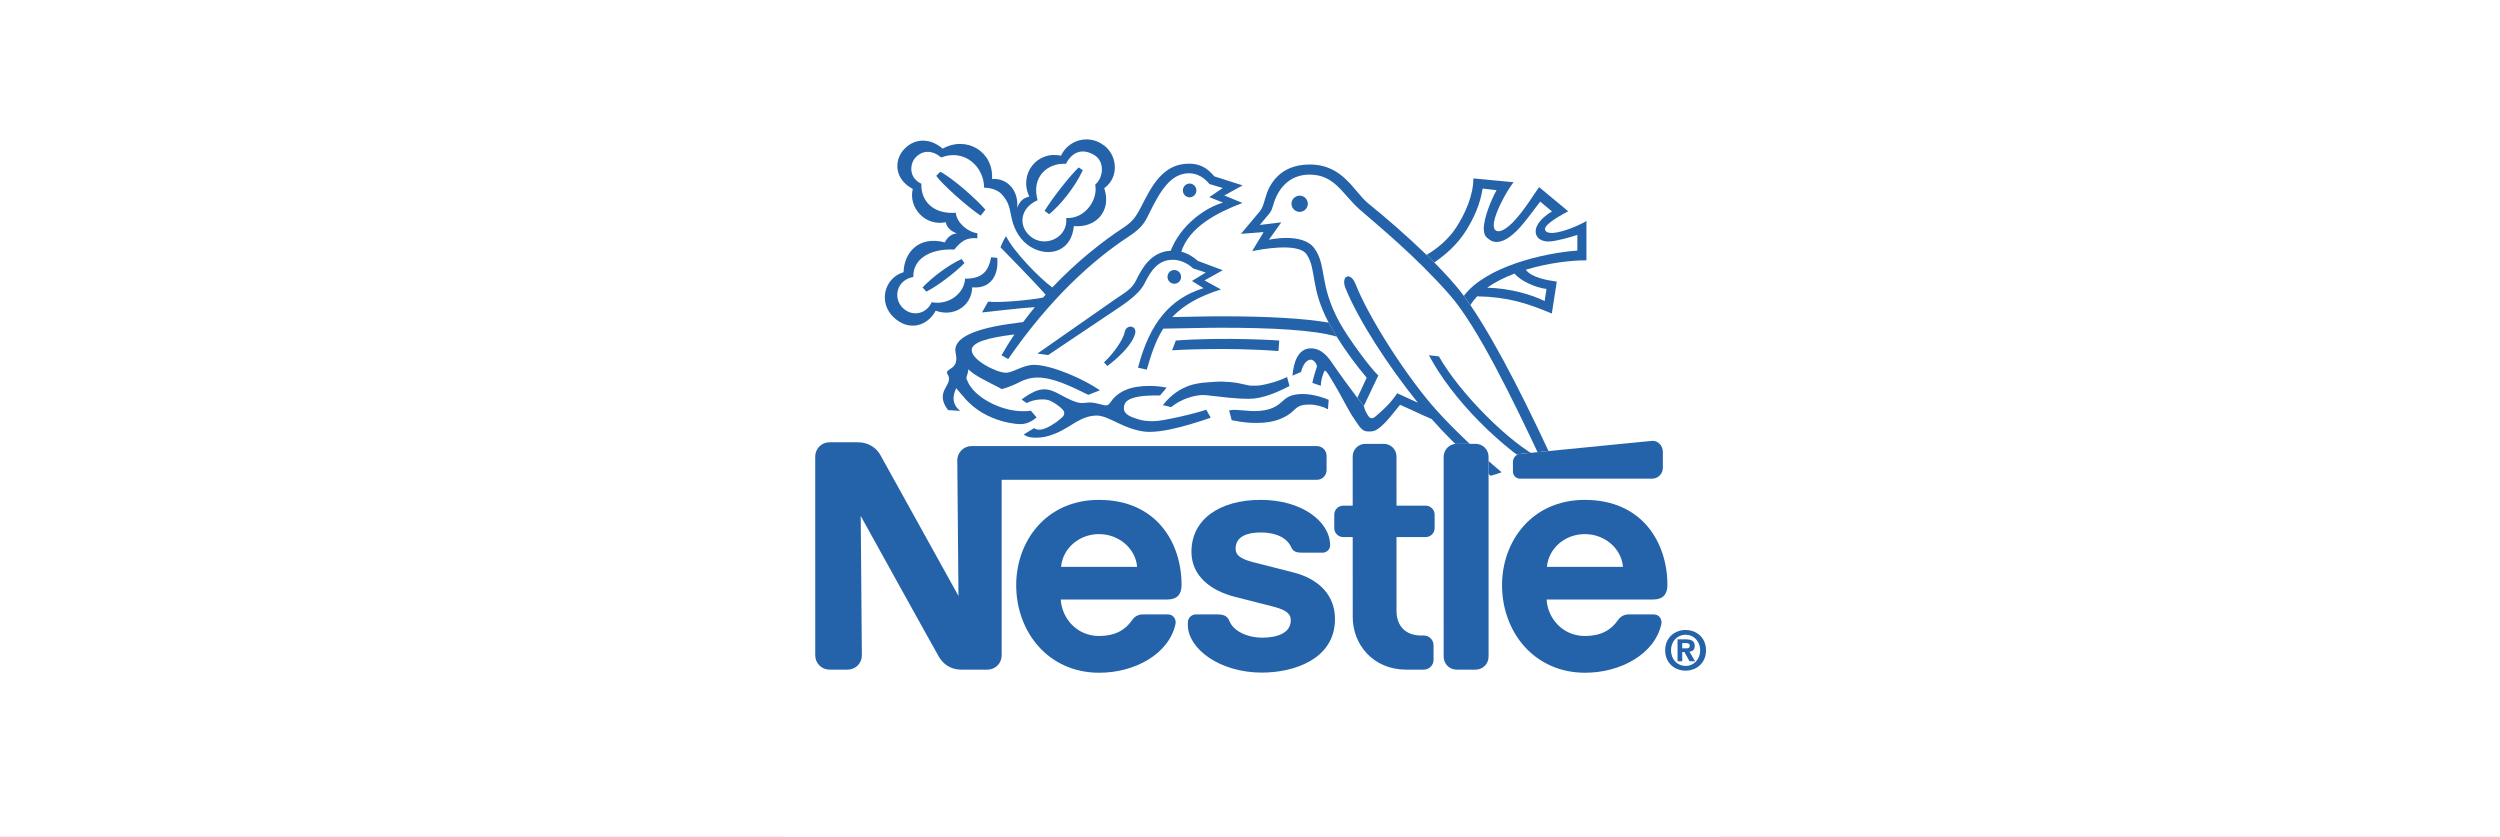 <svg xmlns="http://www.w3.org/2000/svg" width="460" height="154" viewBox="0 0 460 154" fill="none"><rect x="0" y="0" width="460" height="154" fill="#333333" stroke="none"/><g clip-path="url(#clip0_4015_3153)"><rect width="460" height="154" fill="white"></rect><g clip-path="url(#clip1_4015_3153)"><path fill-rule="evenodd" clip-rule="evenodd" d="M144.367 -5.327H316.436V166.742H144.367V-5.327Z" fill="white"></path><path fill-rule="evenodd" clip-rule="evenodd" d="M216.072 52.211C216.762 52.211 217.318 51.651 217.318 50.962C217.322 50.795 217.293 50.629 217.233 50.474C217.172 50.319 217.081 50.177 216.964 50.058C216.848 49.938 216.709 49.843 216.556 49.778C216.402 49.714 216.237 49.68 216.07 49.68C215.904 49.68 215.739 49.714 215.585 49.778C215.431 49.843 215.292 49.938 215.176 50.058C215.06 50.177 214.969 50.319 214.908 50.474C214.847 50.629 214.818 50.795 214.823 50.962C214.823 51.651 215.378 52.211 216.072 52.211ZM231.156 77.821C233.009 77.821 234.256 77.571 235.261 77.201C236.26 76.829 237.027 76.382 237.586 75.924C238.116 75.49 238.453 75.05 239.019 74.761C239.518 74.503 240.22 74.442 241.009 74.442C242.141 74.442 243.414 74.793 244.345 75.305L244.479 73.572C243.859 73.266 241.672 72.499 239.772 72.499C237.614 72.499 236.798 73.081 236.001 73.801C235.073 74.642 233.901 75.641 230.732 75.641C229.888 75.641 227.861 75.413 227.038 75.413C226.538 75.413 226.154 75.538 226.154 75.538C226.305 76.012 226.628 77.318 226.628 77.318C227.387 77.412 228.711 77.821 231.156 77.821ZM221.413 72.683C222.055 72.683 223.922 72.968 226.078 73.175C227.302 73.29 228.613 73.381 229.85 73.381C232.272 73.381 234.924 72.23 237.269 71.027L236.81 69.359C235.715 69.959 233.631 70.625 231.893 70.902C231.466 70.972 230.224 70.989 229.871 70.933C229.285 70.841 228.583 70.631 227.827 70.493C226.767 70.294 225.608 70.247 224.922 70.217C224.164 70.183 222.805 70.311 222.137 70.355C219.684 70.501 218.063 71.079 216.512 72.126C215.728 72.656 214.727 73.522 213.955 74.57C214.352 74.6 215.485 74.916 215.485 74.916C217.158 73.493 219.672 72.683 221.413 72.683Z" fill="#2463A9"></path><path fill-rule="evenodd" clip-rule="evenodd" d="M191.853 73.489C193.048 73.489 193.527 73.876 194.186 74.273C194.647 74.558 195.01 74.872 195.354 75.183C196.092 75.842 195.881 76.447 195.303 76.903C195.005 77.139 194.751 77.424 194.001 77.911C193.64 78.15 193.015 78.533 192.588 78.713C191.837 79.024 191.511 79.058 191.238 79.058C190.962 79.058 190.523 79.016 190.277 78.77L188.367 79.938C188.941 80.385 189.591 80.537 190.687 80.537C191.924 80.537 192.911 80.27 194.131 79.792C195.712 79.166 197.489 77.937 198.079 77.601C199.287 76.911 200.506 76.463 201.812 76.463C202.963 76.463 204.26 77.144 205.713 77.838C207.429 78.661 209.524 79.467 211.45 79.467C212.605 79.467 213.899 79.299 215.253 79.023C217.658 78.532 220.244 77.721 222.775 76.863L221.953 75.386C221.336 75.614 219.223 76.208 216.951 76.713C215.067 77.127 213.157 77.501 212.166 77.501C211.357 77.501 210.403 77.442 209.55 77.178C208.101 76.743 206.799 76.286 206.799 75.122C206.799 74.317 207.144 73.747 208.119 73.355C209.696 72.721 212.154 72.761 213.446 72.761C213.688 72.502 214.667 71.325 214.667 71.325C213.631 71.117 212.577 71.01 211.52 71.007C209.9 71.007 208.403 71.214 207.162 71.735C206.011 72.219 205.106 72.917 204.451 73.86C204.188 74.235 203.916 74.592 203.521 74.592C202.865 74.592 201.726 74.058 200.537 74.058C200.02 74.058 199.58 74.165 199.123 74.165C197.92 74.165 196.352 73.29 194.955 72.545C194.075 72.075 193.17 71.635 192.119 71.635C191.683 71.635 191.085 71.743 190.554 71.967C189.532 72.394 188.497 73.084 187.976 73.519L188.911 74.161C189.457 73.876 190.449 73.489 191.853 73.489ZM276.308 86.908C271.811 83.116 267.461 78.966 264.394 75.574C259.097 69.725 251.881 58.564 249.416 52.249C248.505 49.925 246.626 50.714 247.589 53.077C249.916 58.785 255.283 67.178 260.886 74.097C259.58 73.519 257.961 72.742 257.085 72.355C256.787 72.843 256.049 73.808 255.291 74.6C254.412 75.514 253.507 76.255 253.227 76.514C252.61 77.088 252.158 77.131 251.743 76.494C251.555 76.191 251.154 75.649 250.946 74.708L249.755 73.201C249.117 72.399 246.127 68.309 245.211 66.933C244.298 65.563 243.114 64.096 241.194 64.096C238.82 64.096 238 66.726 237.816 69.126L239.392 68.441C239.76 66.954 240.489 66.178 241.195 66.178C241.699 66.178 242.316 66.911 242.316 67.458C242.088 68.101 241.673 69.428 241.471 70.454L243.024 70.981C243.024 70.225 243.341 68.854 243.778 68.144C243.778 68.144 244.208 68.51 244.369 68.808C244.471 69.001 245.239 70.174 246.128 71.734C246.922 73.127 247.804 74.847 248.614 76.217C249.006 76.877 249.456 77.468 249.756 77.933C250.157 78.546 250.517 78.975 250.898 79.192C251.255 79.39 251.641 79.395 251.951 79.395C252.955 79.395 253.416 79.062 254.097 78.482C255.374 77.381 256.473 75.852 257.611 74.481L260.292 75.691C261.329 76.184 262.376 76.657 263.431 77.11C265.717 79.706 268.276 82.249 270.962 84.667L272.785 86.275C273.283 86.705 273.781 87.127 274.287 87.546L276.308 86.908Z" fill="#2463A9"></path><path fill-rule="evenodd" clip-rule="evenodd" d="M286.372 86.129C281.78 76.076 275.728 63.712 270.551 56.138L269.343 54.44C267.615 52.109 265.744 50.176 263.912 48.302L262.489 46.901C258.902 43.426 254.877 39.951 251.81 37.476C249.104 35.296 247.18 30.269 240.982 30.269C235.396 30.269 233.486 34.066 232.861 36.291C232.446 37.752 232.266 38.256 231.877 38.804L228.329 43.029L232.514 42.693L230.393 46.215C231.609 45.961 238.95 44.486 240.459 46.857C242.292 49.724 241.041 52.836 244.467 59.359L245.949 61.937C247.654 64.68 249.673 67.373 251.468 69.498L249.752 73.201L250.943 74.709L253.61 69.084C252.249 67.868 248.174 62.389 246.489 59.341C242.661 52.41 244.165 48.844 241.829 45.667C239.665 42.719 233.476 44.111 233.476 44.111L235.758 40.909L231.807 41.391L233.635 39.194C234.024 38.625 234.114 38.28 234.273 37.731C235.049 34.918 237.083 32.128 240.946 32.128C245.636 32.128 246.977 35.728 250.237 38.595C253.537 41.5 260.457 47.087 266.788 54.311C271.893 60.135 278.436 73.675 283.463 84.362C277.968 81.684 268.661 72.477 264.762 65.579L262.923 65.364C267.108 73.305 276.091 82.55 284.976 87.584L286.372 86.129Z" fill="#2463A9"></path><path fill-rule="evenodd" clip-rule="evenodd" d="M273.647 52.94C275.112 51.887 276.846 51.029 278.673 50.336C279.798 51.698 282.449 52.892 284.552 53.172L284.216 55.397C281.883 54.22 277.76 53.021 273.647 52.94L271.802 54.525C277.383 54.629 280.936 55.759 285.536 57.694L286.449 51.819C284.626 51.569 281.75 51.047 280.755 49.633C284.962 48.352 289.328 47.869 291.906 47.905V40.666C290.756 41.34 289.307 41.969 287.94 42.392C286.268 42.904 284.748 43.129 284.329 42.392C283.867 41.581 286.174 40.137 288.551 38.874L283.2 34.429C282.39 35.52 280.548 38.572 278.671 40.589C277.337 42.021 275.963 42.96 275.178 42.374C274.767 42.063 274.751 41.167 275.091 40.038C275.742 37.869 277.453 34.856 278.496 33.529L271.1 32.83C271.1 35.852 269.68 39.18 267.933 41.87C266.427 44.184 264.24 45.867 262.49 46.901L263.913 48.301C266.077 46.797 268.184 44.957 269.814 42.335C271.126 40.227 272.344 37.679 272.801 34.696L275.362 34.993C274.297 36.946 273.094 39.977 273.003 41.96C273.067 43.309 273.327 43.55 274.022 44.063C275.306 45.025 276.897 44.378 278.414 43.08C280.086 41.653 281.73 39.261 283.398 37.096L285.56 38.899C282.82 40.588 282.044 42.395 282.88 43.593C283.206 44.058 283.911 44.408 284.785 44.434C285.651 44.455 286.678 44.2 287.799 43.933C288.587 43.743 289.442 43.468 290.23 43.226V46.105C284.002 46.55 273.372 49.071 269.345 54.438L270.553 56.136C270.903 55.563 271.324 55.028 271.803 54.523L273.647 52.94ZM192.203 38.792L193.04 39.42C195.23 37.636 197.79 34.39 199.235 31.334L198.488 30.803C197.091 32.084 193.759 36.26 192.203 38.792Z" fill="#2463A9"></path><path fill-rule="evenodd" clip-rule="evenodd" d="M190.919 36.838C189.69 32.503 192.841 29.907 196.13 30.148C197.364 27.772 199.298 27.298 201.355 28.531C203.269 29.683 203.109 32.609 201.514 33.98C202.083 36.588 199.769 40.304 196.174 40.119C196.601 43.718 192.185 45.766 189.509 43.416C187.285 41.464 187.75 38.214 190.919 36.838ZM189.397 36.175C188.255 36.425 187.66 36.998 187.151 38.236C187.492 35.421 185.621 32.722 182.538 32.929C182.84 27.899 177.857 24.903 173.451 27.352C170.848 25.123 167.938 25.576 166.187 27.649C164.514 29.632 164.57 32.977 167.951 34.762C167.097 38.236 170.279 41.689 174.02 40.887C174.235 41.956 175.02 42.529 176.055 42.956C174.499 43.047 173.86 44.594 173.86 44.594C168.899 43.323 166.339 46.62 166.256 50.081C162.635 51.181 161.622 55.707 164.395 58.35C167.261 61.092 170.68 59.967 172.171 57.164C175.369 58.38 178.793 56.405 178.882 52.871C182.447 53.207 183.814 50.396 183.482 47.435L182.352 47.344C181.865 50.095 180.558 51.28 177.575 51.28C177.445 53.922 174.622 56.216 171.423 55.609C170.526 57.721 167.893 58.41 166.095 56.643C164.302 54.876 164.896 51.552 168.061 50.953C167.931 47.711 171.086 45.703 175.591 45.918C176.871 44.332 177.906 43.658 179.824 43.844L179.842 42.922C178.044 42.68 176.018 40.977 175.868 39.146C172.031 39.451 169.405 37.253 169.535 33.804C167.07 32.649 167.514 30.118 168.312 29.158C169.686 27.498 171.608 27.631 173.162 28.972C177.545 27.296 181.075 30.757 181.075 34.537C181.075 34.537 183.124 34.498 184.274 35.697C185.796 37.287 185.796 38.671 186.158 40.214C186.499 41.67 187.232 43.607 189.021 45.003C192.185 47.469 197.087 46.801 197.587 41.598C201.798 41.972 204.566 38.667 203.178 34.624C206.126 32.52 205.54 28.183 202.768 26.506C202.146 26.095 201.442 25.823 200.705 25.709C199.968 25.596 199.215 25.643 198.498 25.847C197.781 26.051 197.116 26.408 196.55 26.893C195.983 27.378 195.528 27.98 195.216 28.657C190.901 27.665 187.384 31.968 189.397 36.175ZM208.864 61.38C209.244 59.862 207.243 59.637 206.967 61.035C206.674 62.532 204.855 65.084 203.131 66.682L203.747 67.347C206.01 65.656 208.378 63.316 208.864 61.38ZM218.912 36.313C219.241 36.3 219.552 36.161 219.781 35.924C220.009 35.687 220.137 35.371 220.137 35.041C220.137 34.712 220.009 34.396 219.781 34.159C219.552 33.922 219.241 33.783 218.912 33.77C218.21 33.77 217.645 34.343 217.645 35.041C217.645 35.744 218.21 36.313 218.912 36.313ZM237.63 37.472C237.639 37.079 237.802 36.705 238.084 36.43C238.366 36.155 238.744 36.001 239.137 36.001C239.531 36.001 239.909 36.155 240.19 36.43C240.472 36.705 240.635 37.079 240.644 37.472C240.645 37.671 240.606 37.867 240.531 38.05C240.456 38.234 240.345 38.401 240.205 38.541C240.065 38.682 239.899 38.793 239.715 38.87C239.532 38.946 239.336 38.985 239.138 38.985C238.307 38.985 237.63 38.309 237.63 37.472ZM235.241 64.591C225.431 63.837 215.663 64.453 215.663 64.453L216.351 62.656C225.731 61.974 235.379 62.656 235.379 62.656L235.241 64.591Z" fill="#2463A9"></path><path fill-rule="evenodd" clip-rule="evenodd" d="M175.956 71.42C175.956 71.42 176.512 72.163 177.379 73.085C177.673 73.499 177.995 73.795 178.404 74.18C180.202 75.934 182.848 77.249 185.577 77.775C186.353 77.923 187.043 78.038 187.811 78.038C188.975 78.038 190.047 77.413 190.732 76.8L189.664 75.554C189.319 75.657 188.603 75.657 188.129 75.657C184.172 75.657 179.151 73.067 177.995 70.066C177.878 69.773 177.74 69.61 177.857 69.333C177.969 69.057 178.116 68.476 178.197 67.941C178.43 68.208 178.908 68.609 179.516 69.001C180.991 69.945 183.793 71.251 184.34 71.601C185.488 71.273 186.6 70.829 187.659 70.277C188.482 69.851 189.608 69.467 190.909 69.467C193.802 69.467 197.125 71.113 200.247 72.652L202.38 71.815C199.608 69.863 193.583 67.134 190.229 67.134C188.254 67.134 186.396 68.583 185.074 68.583C183.448 68.583 178.793 66.311 178.793 64.419C178.793 62.962 181.806 62.133 186.65 61.538C185.805 62.785 185.013 64.066 184.276 65.379L185.509 66.065C193.095 55.059 200.984 47.913 207.623 43.563C210.037 41.98 210.585 41.055 211.425 39.325C213.482 35.118 215.421 31.881 218.797 31.881C220.369 31.881 221.658 32.769 222.543 33.864L224.983 34.597L222.512 36.273L225.039 37.282C221.741 38.209 217.236 41.421 215.409 46.132C211.895 46.318 210.201 49.167 209.055 51.555C208.278 53.164 207.046 53.806 205.248 55.026L190.881 65.057L192.859 65.333L206.131 56.426C208.753 54.66 209.994 53.358 210.624 52.098C211.852 49.632 213.181 47.801 215.785 47.801C217.065 47.801 218.431 48.348 219.526 49.387L221.858 50.146L219.314 51.702L221.448 53.017C215.353 54.928 211.58 59.298 209.39 67.652L211.003 68.014C211.809 65.251 212.61 62.713 214.037 60.47C217.563 60.432 221.138 60.303 224.642 60.303C233.996 60.303 241.763 60.699 245.954 61.936L244.472 59.358C239.99 58.59 233.484 58.199 224.643 58.199C221.682 58.199 218.676 58.306 215.694 58.34C217.621 56.302 220.388 54.581 224.656 53.258L221.63 51.59L224.992 49.719L220.41 48.011C219.608 47.292 218.612 46.632 217.358 46.312C218.828 41.799 223.824 39.161 228.618 37.342L225.26 35.966L228.644 34.113L223.432 32.448C222.07 30.845 220.764 30.116 218.755 30.116C213.918 30.116 211.884 34.319 209.97 38.044C208.957 40.009 208.323 40.837 206.607 41.958C202.886 44.393 198.149 48.117 193.624 52.89C191.261 51.184 186.428 46.19 185.123 43.467C184.605 44.108 184.093 45.506 184.093 45.506C184.589 46.027 190.275 51.782 192.39 54.222C192.23 54.398 192.072 54.575 191.913 54.756C189.658 55.204 183.804 55.77 181.812 55.498L180.692 57.486C182.178 57.34 187.998 56.653 190.412 56.511C189.672 57.41 188.955 58.327 188.261 59.262C180.782 60.115 175.781 61.65 175.781 64.418C175.781 64.875 175.966 65.392 175.966 65.878C175.966 67.038 175.53 67.465 174.707 67.982C174.172 68.323 174.138 68.556 174.367 68.875C175.608 70.88 171.754 71.875 174.439 75.462L176.716 75.6C176.715 75.6 174.495 74.309 175.956 71.42ZM173.006 31.599L172.265 32.358C173.33 33.88 178.046 38.105 180.437 39.675L181.317 38.584C179.748 36.739 175.29 32.76 173.006 31.599ZM169.751 52.896L170.449 53.658C172.247 52.788 175.626 50.288 177.454 48.413L176.95 47.667C174.803 48.564 171.484 51.02 169.751 52.896Z" fill="#2463A9"></path><path fill-rule="evenodd" clip-rule="evenodd" d="M273.899 84.045C273.899 83.733 273.838 83.424 273.719 83.135C273.6 82.847 273.425 82.585 273.204 82.364C272.984 82.143 272.722 81.968 272.434 81.848C272.145 81.729 271.836 81.667 271.524 81.667L268.008 81.665C267.695 81.666 267.386 81.728 267.097 81.848C266.809 81.968 266.547 82.144 266.326 82.366C266.106 82.587 265.931 82.85 265.812 83.139C265.693 83.428 265.633 83.738 265.633 84.05L265.635 120.833C265.634 121.145 265.695 121.455 265.814 121.744C265.933 122.032 266.108 122.295 266.329 122.516C266.549 122.737 266.811 122.912 267.1 123.032C267.388 123.151 267.697 123.213 268.01 123.213H271.526C271.838 123.212 272.147 123.15 272.436 123.03C272.724 122.91 272.986 122.734 273.206 122.513C273.426 122.291 273.601 122.029 273.72 121.74C273.839 121.451 273.899 121.142 273.899 120.83V84.045ZM278.381 85.023V86.772C278.381 86.945 278.416 87.115 278.482 87.274C278.549 87.433 278.646 87.577 278.768 87.699C278.891 87.82 279.036 87.916 279.195 87.982C279.354 88.047 279.525 88.081 279.698 88.08H303.962C305.067 88.08 305.965 87.187 305.965 86.08V83.118C305.965 82.013 305.057 81.011 303.957 81.119C303.957 81.119 280.504 83.42 279.747 83.506C278.873 83.602 278.381 84.299 278.381 85.023ZM258.738 123.215C252.702 123.215 248.903 118.638 248.903 113.542L248.897 98.825H247.169C246.95 98.826 246.734 98.783 246.531 98.699C246.329 98.616 246.145 98.493 245.991 98.338C245.836 98.184 245.713 98 245.629 97.798C245.546 97.596 245.502 97.379 245.503 97.16V94.697C245.503 93.776 246.252 93.037 247.171 93.037L248.897 93.039L248.894 83.99C248.893 83.685 248.953 83.384 249.069 83.102C249.185 82.821 249.355 82.565 249.571 82.35C249.786 82.134 250.041 81.963 250.322 81.847C250.604 81.73 250.905 81.67 251.209 81.671H254.639C255.254 81.672 255.844 81.918 256.278 82.354C256.712 82.79 256.955 83.381 256.955 83.996L256.957 93.038H262.304C263.226 93.038 263.976 93.779 263.976 94.699V97.163C263.976 97.382 263.932 97.598 263.848 97.8C263.765 98.002 263.642 98.185 263.487 98.339C263.332 98.494 263.148 98.616 262.946 98.699C262.744 98.782 262.528 98.825 262.309 98.824H256.957L256.96 112.438C256.96 115.11 258.579 116.934 261.476 116.934L261.963 116.93C262.962 116.93 263.774 117.736 263.774 118.735V121.409C263.774 121.646 263.727 121.881 263.636 122.101C263.545 122.32 263.412 122.519 263.244 122.687C263.076 122.854 262.876 122.987 262.657 123.078C262.437 123.168 262.202 123.214 261.964 123.213H258.738V123.215ZM202.21 91.978C192.453 91.978 186.979 99.615 186.979 107.661C186.979 116.235 192.842 123.786 202.274 123.786C208.73 123.786 215.094 120.384 216.296 114.797C216.458 114.043 215.95 113.055 214.888 113.052H210.276C209.438 113.052 208.754 113.453 208.341 114.058C207.022 115.993 205.087 117.023 202.228 117.023C198.188 117.023 195.387 113.84 195.176 110.309H214.794C216.601 110.309 217.408 109.329 217.408 107.659C217.41 99.813 212.765 91.978 202.21 91.978ZM202.21 98.276C205.812 98.276 208.922 100.839 209.237 104.307H195.238C195.552 100.839 198.608 98.276 202.21 98.276ZM291.605 91.978C281.848 91.978 276.375 99.615 276.375 107.661C276.375 116.235 282.238 123.786 291.669 123.786C298.125 123.786 304.489 120.384 305.692 114.797C305.855 114.043 305.347 113.055 304.285 113.052H299.672C298.835 113.052 298.15 113.453 297.737 114.058C296.418 115.993 294.483 117.023 291.624 117.023C287.584 117.023 284.784 113.84 284.572 110.309H304.192C305.998 110.309 306.805 109.329 306.805 107.659C306.805 99.813 302.161 91.978 291.605 91.978ZM291.605 98.276C295.209 98.276 298.318 100.839 298.633 104.307H284.632C284.946 100.839 288.003 98.276 291.605 98.276Z" fill="white"></path><path fill-rule="evenodd" clip-rule="evenodd" d="M242.299 82.08H178.752C178.408 82.08 178.068 82.148 177.751 82.279C177.434 82.411 177.146 82.603 176.904 82.846C176.661 83.089 176.469 83.378 176.338 83.695C176.207 84.012 176.14 84.352 176.141 84.695L176.359 109.654C176.359 109.654 162.666 84.921 161.951 83.658C161.281 82.471 159.839 81.377 157.844 81.377H152.618C152.275 81.377 151.935 81.445 151.617 81.577C151.3 81.708 151.011 81.901 150.768 82.144C150.525 82.387 150.333 82.676 150.202 82.993C150.07 83.311 150.003 83.651 150.003 83.995L150.006 120.596C150.005 120.94 150.073 121.28 150.204 121.597C150.335 121.915 150.528 122.203 150.77 122.446C151.013 122.689 151.301 122.882 151.619 123.014C151.936 123.146 152.276 123.213 152.619 123.214H155.971C156.666 123.212 157.331 122.935 157.821 122.443C158.31 121.951 158.585 121.284 158.583 120.59L158.373 94.933C158.373 94.933 172.198 119.913 172.79 120.897C173.587 122.227 174.937 123.215 176.894 123.215H181.695C182.038 123.214 182.378 123.146 182.695 123.015C183.013 122.883 183.301 122.69 183.543 122.447C183.786 122.204 183.978 121.916 184.11 121.598C184.241 121.281 184.308 120.941 184.308 120.597L184.306 88.283L242.302 88.285C242.537 88.286 242.769 88.24 242.986 88.151C243.203 88.062 243.4 87.931 243.566 87.765C243.732 87.6 243.864 87.403 243.954 87.186C244.045 86.97 244.091 86.738 244.091 86.503V83.864C244.09 83.389 243.9 82.935 243.564 82.601C243.228 82.266 242.773 82.079 242.299 82.08Z" fill="white"></path><path fill-rule="evenodd" clip-rule="evenodd" d="M232.014 97.971C234.778 97.971 236.844 98.973 237.588 100.704C237.945 101.536 238.638 101.696 239.59 101.696H243.389C244.017 101.696 244.739 101.156 244.739 100.335C244.739 95.918 239.472 91.975 232.009 91.975C224.294 91.975 219.226 95.65 219.226 101.507C219.226 105.986 222.766 108.652 227.118 109.79C229.102 110.308 232.488 111.145 234.137 111.579C235.915 112.044 237.505 112.588 237.505 114.11C237.505 116.514 234.972 117.332 232.205 117.332C229.583 117.332 226.972 116.162 226.223 114.292C225.79 113.209 225.03 113.052 223.879 113.052H220.014C219.34 113.052 218.564 113.63 218.564 114.509V115.008C218.564 119.283 224.3 123.761 232.212 123.761C237.822 123.761 245.638 121.429 245.638 113.905C245.638 109.548 242.723 106.532 237.979 105.326C236.124 104.855 231.665 103.721 230.694 103.471C228.965 103.022 227.351 102.459 227.351 100.977C227.352 98.732 229.427 97.971 232.014 97.971Z" fill="white"></path><path fill-rule="evenodd" clip-rule="evenodd" d="M273.898 84.045C273.899 83.733 273.837 83.424 273.718 83.135C273.599 82.847 273.424 82.585 273.204 82.364C272.983 82.143 272.721 81.968 272.433 81.848C272.145 81.729 271.836 81.667 271.524 81.667L268.007 81.665C267.695 81.666 267.386 81.728 267.097 81.848C266.808 81.968 266.546 82.144 266.326 82.366C266.105 82.587 265.931 82.85 265.812 83.139C265.693 83.428 265.632 83.738 265.633 84.05L265.635 120.833C265.634 121.145 265.695 121.455 265.814 121.744C265.933 122.032 266.108 122.295 266.328 122.516C266.549 122.737 266.811 122.912 267.099 123.032C267.388 123.151 267.697 123.213 268.009 123.213H271.526C271.838 123.212 272.147 123.15 272.435 123.03C272.723 122.91 272.985 122.734 273.206 122.513C273.426 122.291 273.6 122.029 273.719 121.74C273.838 121.451 273.899 121.142 273.898 120.83V84.045ZM278.38 85.023V86.772C278.381 86.945 278.416 87.115 278.482 87.274C278.549 87.433 278.646 87.577 278.768 87.699C278.89 87.82 279.035 87.916 279.195 87.982C279.354 88.047 279.525 88.081 279.697 88.08H303.962C305.067 88.08 305.965 87.187 305.965 86.08V83.118C305.965 82.013 305.056 81.011 303.957 81.119C303.957 81.119 280.503 83.42 279.746 83.506C278.872 83.602 278.38 84.299 278.38 85.023ZM258.738 123.215C252.702 123.215 248.902 118.638 248.902 113.542L248.897 98.825H247.169C246.95 98.826 246.733 98.783 246.531 98.699C246.329 98.616 246.145 98.493 245.99 98.338C245.835 98.184 245.713 98 245.629 97.798C245.545 97.596 245.502 97.379 245.502 97.16V94.697C245.502 93.776 246.252 93.037 247.171 93.037L248.897 93.039L248.893 83.99C248.893 83.685 248.952 83.384 249.068 83.102C249.185 82.821 249.355 82.565 249.57 82.35C249.785 82.134 250.041 81.963 250.322 81.847C250.603 81.73 250.905 81.67 251.209 81.671H254.639C255.254 81.672 255.843 81.918 256.278 82.354C256.712 82.79 256.955 83.381 256.954 83.996L256.956 93.038H262.303C263.225 93.038 263.975 93.779 263.975 94.699V97.163C263.975 97.382 263.932 97.598 263.848 97.8C263.764 98.002 263.641 98.185 263.487 98.339C263.332 98.494 263.148 98.616 262.946 98.699C262.744 98.782 262.527 98.825 262.309 98.824H256.956L256.96 112.438C256.96 115.11 258.579 116.934 261.476 116.934L261.962 116.93C262.961 116.93 263.774 117.736 263.774 118.735V121.409C263.774 121.646 263.727 121.881 263.636 122.101C263.545 122.32 263.412 122.519 263.243 122.687C263.075 122.854 262.876 122.987 262.656 123.078C262.437 123.168 262.201 123.214 261.964 123.213H258.738V123.215ZM217.41 107.659C217.41 99.813 212.765 91.978 202.211 91.978C192.453 91.978 186.98 99.615 186.98 107.661C186.98 116.235 192.842 123.786 202.274 123.786C208.73 123.786 215.094 120.384 216.296 114.797C216.459 114.043 215.951 113.055 214.889 113.052H210.276C209.439 113.052 208.754 113.453 208.342 114.058C207.022 115.993 205.088 117.023 202.229 117.023C198.188 117.023 195.387 113.84 195.177 110.309H214.795C216.602 110.309 217.41 109.329 217.41 107.659ZM195.237 104.306C195.552 100.838 198.608 98.275 202.211 98.275C205.813 98.275 208.922 100.838 209.237 104.306H195.237ZM306.805 107.659C306.805 99.813 302.16 91.978 291.605 91.978C281.848 91.978 276.375 99.615 276.375 107.661C276.375 116.235 282.239 123.786 291.67 123.786C298.126 123.786 304.489 120.384 305.693 114.797C305.855 114.043 305.347 113.055 304.286 113.052H299.673C298.835 113.052 298.151 113.453 297.737 114.058C296.419 115.993 294.483 117.023 291.624 117.023C287.585 117.023 284.784 113.84 284.572 110.309H304.192C305.997 110.309 306.805 109.329 306.805 107.659ZM284.633 104.306C284.947 100.838 288.003 98.275 291.605 98.275C295.209 98.275 298.318 100.838 298.634 104.306H284.633Z" fill="#2463A9"></path><path fill-rule="evenodd" clip-rule="evenodd" d="M242.299 82.08H178.752C178.408 82.08 178.068 82.148 177.751 82.279C177.434 82.411 177.146 82.603 176.904 82.846C176.661 83.089 176.469 83.378 176.338 83.695C176.207 84.012 176.14 84.352 176.141 84.695L176.359 109.654C176.359 109.654 162.666 84.921 161.951 83.658C161.281 82.471 159.839 81.377 157.844 81.377H152.618C152.275 81.377 151.935 81.445 151.617 81.577C151.3 81.708 151.011 81.901 150.768 82.144C150.525 82.387 150.333 82.676 150.202 82.993C150.07 83.311 150.003 83.651 150.003 83.995L150.006 120.596C150.005 120.94 150.073 121.28 150.204 121.597C150.335 121.915 150.528 122.203 150.77 122.446C151.013 122.689 151.301 122.882 151.619 123.014C151.936 123.146 152.276 123.213 152.619 123.214H155.971C156.666 123.212 157.331 122.935 157.821 122.443C158.31 121.951 158.585 121.284 158.583 120.59L158.373 94.933C158.373 94.933 172.198 119.913 172.79 120.897C173.587 122.227 174.937 123.215 176.894 123.215H181.695C182.038 123.214 182.378 123.146 182.695 123.015C183.013 122.883 183.301 122.69 183.543 122.447C183.786 122.204 183.978 121.916 184.11 121.598C184.241 121.281 184.308 120.941 184.308 120.597L184.306 88.283L242.302 88.285C242.537 88.286 242.769 88.24 242.986 88.151C243.203 88.062 243.4 87.931 243.566 87.765C243.732 87.6 243.864 87.403 243.954 87.186C244.045 86.97 244.091 86.738 244.091 86.503V83.864C244.09 83.389 243.9 82.935 243.564 82.601C243.228 82.266 242.773 82.079 242.299 82.08Z" fill="#2463A9"></path><path fill-rule="evenodd" clip-rule="evenodd" d="M232.014 97.971C234.778 97.971 236.844 98.973 237.588 100.704C237.945 101.536 238.638 101.696 239.59 101.696H243.389C244.017 101.696 244.739 101.156 244.739 100.335C244.739 95.918 239.472 91.975 232.009 91.975C224.294 91.975 219.226 95.65 219.226 101.507C219.226 105.986 222.766 108.652 227.118 109.79C229.102 110.308 232.488 111.145 234.137 111.579C235.915 112.044 237.505 112.588 237.505 114.11C237.505 116.514 234.972 117.332 232.205 117.332C229.583 117.332 226.972 116.162 226.223 114.292C225.79 113.209 225.03 113.052 223.879 113.052H220.014C219.34 113.052 218.564 113.63 218.564 114.509V115.008C218.564 119.283 224.3 123.761 232.212 123.761C237.822 123.761 245.638 121.429 245.638 113.905C245.638 109.548 242.723 106.532 237.979 105.326C236.124 104.855 231.665 103.721 230.694 103.471C228.965 103.022 227.351 102.459 227.351 100.977C227.352 98.732 229.427 97.971 232.014 97.971ZM309.531 121.669H308.67V117.641H310.175C311.214 117.641 311.828 117.937 311.828 118.858C311.828 119.599 311.392 119.867 310.858 119.907L311.887 121.669H310.867L309.937 119.976H309.531V121.669ZM310.293 119.294C310.68 119.294 310.907 119.214 310.907 118.767C310.907 118.352 310.46 118.323 310.136 118.323H309.531V119.294H310.293ZM310.153 123.4C308.165 123.4 306.392 122.024 306.392 119.658C306.392 117.295 308.165 115.919 310.153 115.919C312.134 115.919 313.907 117.295 313.907 119.658C313.907 122.024 312.134 123.4 310.153 123.4ZM310.153 116.788C308.67 116.788 307.472 117.937 307.472 119.658C307.472 121.381 308.67 122.541 310.153 122.53V122.541C311.6 122.541 312.826 121.381 312.826 119.658C312.826 117.937 311.6 116.788 310.153 116.788Z" fill="#2463A9"></path></g></g><defs><clipPath id="clip0_4015_3153"><rect width="460" height="154" fill="white"></rect></clipPath><clipPath id="clip1_4015_3153"><rect width="172.069" height="172.069" fill="white" transform="translate(144.367 -5.327)"></rect></clipPath></defs></svg>